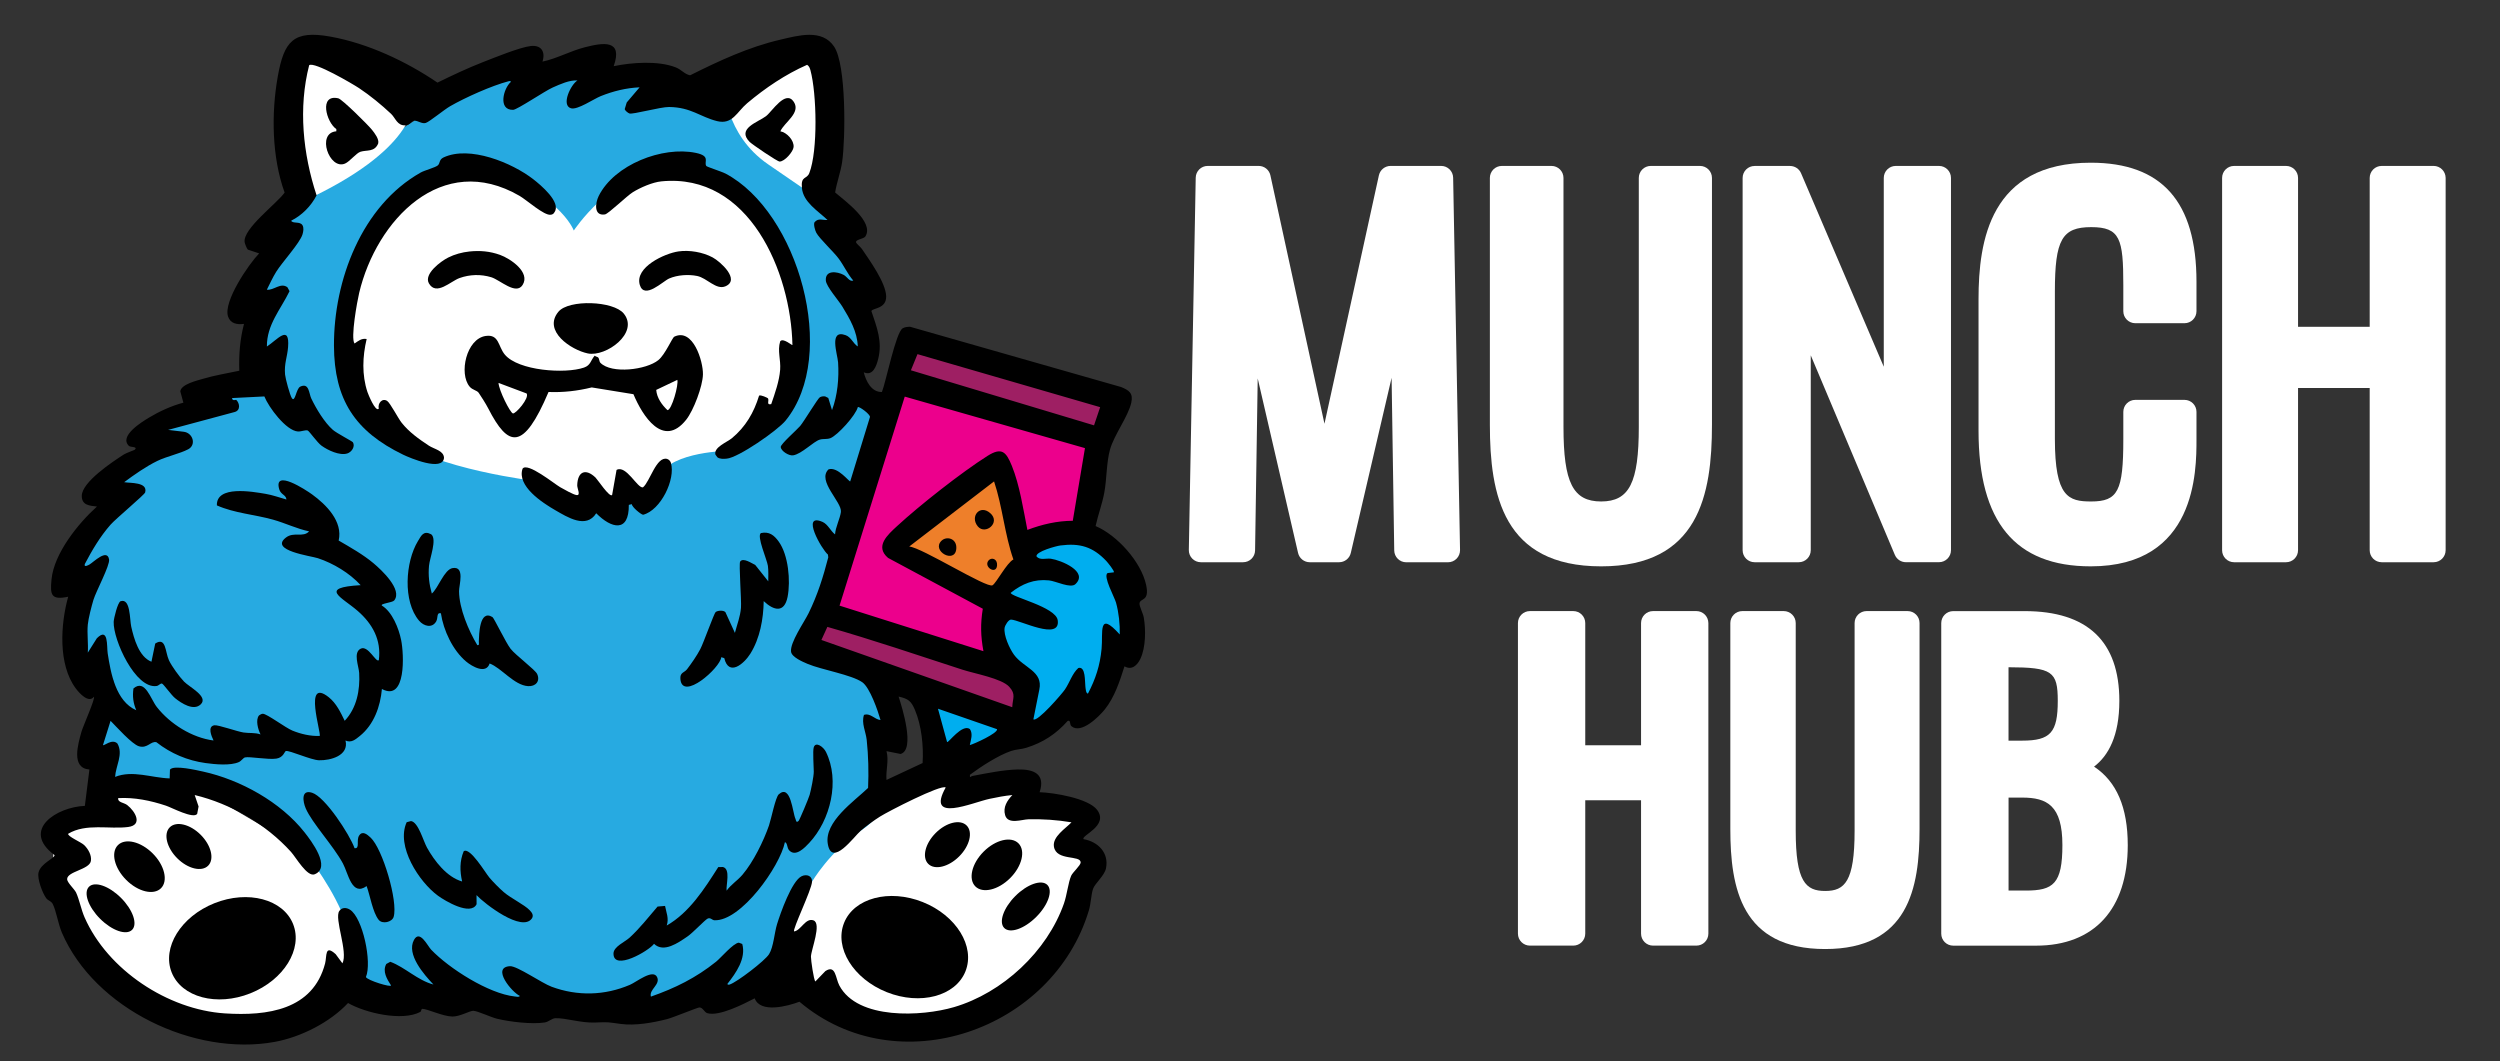 <?xml version="1.0" encoding="utf-8"?>
<!-- Generator: Adobe Illustrator 26.1.0, SVG Export Plug-In . SVG Version: 6.00 Build 0)  -->
<svg version="1.1" id="Layer_1" xmlns="http://www.w3.org/2000/svg" xmlns:xlink="http://www.w3.org/1999/xlink" x="0px" y="0px"
	 viewBox="0 0 675.16 286.62" style="enable-background:new 0 0 675.16 286.62;" xml:space="preserve">
<rect x="0" y="0" width="675.16" height="286.62" fill="#333333" stroke="none"/>
<style type="text/css">
	.st0{fill:#FFFFFF;}
	.st1{fill:#9E1F63;}
	.st2{fill:#EC008C;}
	.st3{fill:#00AEEF;}
	.st4{fill:#EE7F2A;}
	.st5{fill:#27AAE1;}
</style>
<g>
	<path class="st0" d="M389.21,44.81h-13.66c-1.52,0-2.83,1.06-3.16,2.54l-14.7,67.09l-14.6-67.08c-0.32-1.49-1.64-2.55-3.16-2.55
		h-13.78c-1.76,0-3.2,1.41-3.23,3.18l-1.86,100.55c-0.02,0.87,0.32,1.71,0.93,2.33c0.61,0.62,1.44,0.97,2.31,0.97h11.42
		c1.77,0,3.21-1.42,3.23-3.19l0.71-46.45l10.9,47.13c0.34,1.47,1.65,2.51,3.15,2.51h7.94c1.5,0,2.81-1.04,3.15-2.5l11.02-47.31
		l0.71,46.63c0.03,1.77,1.47,3.19,3.23,3.19h11.3c0.87,0,1.7-0.35,2.31-0.97c0.61-0.62,0.94-1.46,0.93-2.33l-1.86-100.55
		C392.41,46.22,390.97,44.81,389.21,44.81z"/>
	<path class="st0" d="M459.1,44.81h-13.28c-1.79,0-3.24,1.45-3.24,3.24v67.28c0,15.03-2.57,20.1-10.17,20.1s-10.17-5.07-10.17-20.1
		V48.05c0-1.79-1.45-3.24-3.24-3.24H405.6c-1.79,0-3.24,1.45-3.24,3.24v66.66c0,18.91,3.57,38.24,30.05,38.24
		c26.37,0,29.93-19.33,29.93-38.24V48.05C462.34,46.26,460.89,44.81,459.1,44.81z"/>
	<path class="st0" d="M526.89,148.6V48.05c0-1.79-1.45-3.24-3.24-3.24h-11.67c-1.79,0-3.24,1.45-3.24,3.24v50.99l-22.34-52.26
		c-0.51-1.19-1.68-1.96-2.98-1.96h-9.56c-1.79,0-3.24,1.45-3.24,3.24V148.6c0,1.79,1.45,3.24,3.24,3.24h11.92
		c1.79,0,3.24-1.45,3.24-3.24V95.96l22.71,53.89c0.51,1.2,1.68,1.98,2.98,1.98h8.94C525.44,151.83,526.89,150.38,526.89,148.6z"/>
	<path class="st0" d="M564.63,43.94c-27.16,0-30.3,21.05-30.3,36.88v35.5c0,24.65,9.91,36.63,30.3,36.63
		c28.56,0,28.56-25.79,28.56-34.27v-7.45c0-1.79-1.45-3.24-3.24-3.24h-13.28c-1.79,0-3.24,1.45-3.24,3.24v7.45
		c0,13.93-1.46,16.75-8.68,16.75c-6.1,0-9.8-1.14-9.8-16.87V78.71c0-13.96,1.92-17.37,9.8-17.37c7.83,0,8.68,3.16,8.68,15.63v7.08
		c0,1.79,1.45,3.24,3.24,3.24h13.28c1.79,0,3.24-1.45,3.24-3.24V76.1C593.19,54.46,583.84,43.94,564.63,43.94z"/>
	<path class="st0" d="M657.24,44.81h-14.03c-1.79,0-3.24,1.45-3.24,3.24v40.21h-19.35V48.05c0-1.79-1.45-3.24-3.24-3.24h-14.03
		c-1.79,0-3.24,1.45-3.24,3.24V148.6c0,1.79,1.45,3.24,3.24,3.24h14.03c1.79,0,3.24-1.45,3.24-3.24v-43.81h19.35v43.81
		c0,1.79,1.45,3.24,3.24,3.24h14.03c1.79,0,3.24-1.45,3.24-3.24V48.05C660.47,46.26,659.02,44.81,657.24,44.81z"/>
	<path class="st0" d="M458.13,165.03h-11.7c-1.79,0-3.24,1.45-3.24,3.24v33h-15.07v-33c0-1.79-1.45-3.24-3.24-3.24h-11.7
		c-1.79,0-3.24,1.45-3.24,3.24v83.87c0,1.79,1.45,3.24,3.24,3.24h11.7c1.79,0,3.24-1.45,3.24-3.24v-36.01h15.07v36.01
		c0,1.79,1.45,3.24,3.24,3.24h11.7c1.79,0,3.24-1.45,3.24-3.24v-83.87C461.36,166.48,459.92,165.03,458.13,165.03z"/>
	<path class="st0" d="M515.18,165.03H504.1c-1.79,0-3.24,1.45-3.24,3.24v56.12c0,13.72-2.68,16.23-7.95,16.23s-7.95-2.51-7.95-16.23
		v-56.12c0-1.79-1.45-3.24-3.24-3.24h-11.18c-1.79,0-3.24,1.45-3.24,3.24v55.6c0,16.04,3.04,32.43,25.6,32.43
		c22.47,0,25.5-16.4,25.5-32.43v-55.6C518.41,166.48,516.96,165.03,515.18,165.03z"/>
	<path class="st0" d="M565.53,207.04c3.85-2.94,6.83-8.28,6.83-17.75c0-16.09-8.61-24.25-25.6-24.25H527.5
		c-1.79,0-3.24,1.45-3.24,3.24v83.87c0,1.79,1.45,3.24,3.24,3.24h22.36c15.74,0,24.77-9.9,24.77-27.15
		C574.63,218.08,571.64,211.08,565.53,207.04z M542.43,215.4h3.7c6.7,0,10.85,2.14,10.85,12.81c0,10.52-2.48,12.3-9.91,12.3h-4.63
		V215.4z M542.43,200.03V180.2c11.8,0.03,13.3,1.12,13.3,9.08c0,8.53-1.97,10.74-9.6,10.74H542.43z"/>
</g>
<g>
	<polygon class="st0" points="253.32,208.76 214.87,235.42 213.04,256.16 216.42,262.53 223.45,271.42 242.38,278.4 267.95,271.42 
		286.21,253.87 293.01,237.63 295.44,231.49 291.81,228.12 286.86,225.72 291.81,221.75 279.21,217.06 275.6,210.64 263.28,211.92 
		255.92,206.96 	"/>
	<path class="st0" d="M14.71,224.28l12.99-4.69l-1.44-7.67h11.43l10.69,4.42l1.33-5.7l32.25,18.99l8.23,8l3.21,11.46l1.72,12.36
		l-4.92,9.98l-27.51,6.98c0,0-39.81-9.78-46.52-35.72l-1.95-8.6L14.71,224.28z"/>
	<polygon class="st1" points="223.45,165.61 219.1,175.85 273.71,194.33 275.6,185.45 268.42,180.15 	"/>
	<polygon class="st1" points="244.3,90.52 242.38,99.43 297.11,118.11 300.13,110.77 293.01,105.25 	"/>
	<polygon class="st2" points="242.38,105.25 223.45,162.28 229.05,166.9 268.42,180.15 268.42,166.83 272.71,156.44 277.09,150.89 
		277.09,145.72 289.58,145.38 293.01,141.48 295.44,120 	"/>
	<polygon class="st3" points="249.23,185.3 253.32,203.71 259.87,201.22 261.31,203.71 271.56,199.39 268.42,191.41 	"/>
	<path class="st4" d="M268.42,125.31c-0.76,0.82-24.12,20.41-24.12,20.41l1.24,1.89l23.74,14.67l7.81-11.39L268.42,125.31z"/>
	<polygon class="st3" points="280.65,147.75 293.01,144.46 302.44,153.91 304.46,166.18 299.41,180.15 293.01,191.41 282.81,196.32 
		275.6,196.32 275.6,182.06 267.95,169.3 269.28,162.28 273.68,153.91 	"/>
	<path class="st5" d="M77.5,224.28c0,0,20.08,21.65,17.62,37.17c-2.46,15.52,9.04,8.3,9.04,8.3l22.31-0.36l34.54,2.04h23.99
		l6.43-6.73l9.2,3.25l7.46-3.25l6.77-22.37l4.41-4.17c0,0,4.83-8.27,13.17-13.8s5.27-10.44,5.27-10.44l-1.08-12.81l5.76-4.78
		l-4.67-8.18l-6.86-7.98l-11.75-4.3l5.77-13.57l17.51-50.62l-9-4.13l-5.41-11.98l5.77,0.08l-3.97-13.77l3.97-3.94l-7.01-12.42v-6.5
		l-3.28-5.41l-4.35-3.25c0,0-8.64-19.92-29.26-21.29l-13.97-2.58l-3.25-5.36l-18.98-3.62l-38.07,8.91l-5.49,5.17l1.8,1.04
		c0,0-20.15,12.08-33.32,26.99s-7.2,16.71-7.2,16.71l-3.61,16.24v10.84c0,0-9.74,0.37-10.83,0.9s-5.05,6.46-5.05,6.46l-12.27,7.34
		l-2.17,7.2l-10.46,7.57l3.71,3.35l-12.57,23.09l3.81,5.33l1.08,17.76l7.68,1.45l-3.71,7.53l-1.8,11.58l3.25,7.65l7.22,1.28
		l12.75,1.99l8.18-3.27L77.5,224.28z"/>
	<path class="st0" d="M88.05,12.47l23.37,15.62c0,0,1,12.21-29.45,26.24l-4.83-14.5l4.83-24.93L88.05,12.47z"/>
	<path class="st0" d="M195.61,23.29c0,0,0.01,12.97,11.85,21.1c11.84,8.13,11.84,8.13,11.84,8.13l4.15-14.61l-1.61-22.91
		l-18.05,2.52L195.61,23.29z"/>
	<path class="st0" d="M127.71,44.39c23.39,7.05,27.25,17.87,27.25,17.87s9.74-14.82,25.13-17.87s7.17,2.36,7.17,2.36l15.81,9.02
		l9.97,22.16l3.38,8.51l-1.55,16.97l-13.54,16.23l-5.72,2.17c0,0-16.61,0.4-18.09,8.21s-1.65,4.42-1.65,4.42l-7.8-4.42l-2.38,5.15
		l-4.68-2.28l-3.36,2.28l-12.3-5.15c0,0-28.56-3.33-38.82-11.91s-14.24-28.8-14.24-28.8l5.41-21.51l11.37-14.92L127.71,44.39z"/>
	<g>
		<path d="M146.5,16.64c3.89-0.82,7.54-2.88,11.46-3.88c5.06-1.29,10.31-2.1,7.78,5.11c4.92-1.01,11.92-1.53,16.69,0.3
			c1.62,0.62,2.41,1.86,3.94,2.17c7.82-3.91,15.81-7.64,24.39-9.63c4.83-1.12,11.23-2.99,14.5,1.87c3.33,4.96,3.08,24.98,2.17,31.17
			c-0.41,2.8-1.45,5.44-1.89,8.23c2.51,2.17,10.65,7.99,8.17,11.87c-0.48,0.75-2.87,0.79-2.48,1.7c0.14,0.33,1.17,1.13,1.56,1.71
			c2.11,3.12,6.42,9.08,6.53,12.74c0.1,3.49-3.75,3.16-3.99,4.01c1.47,4.36,3.01,8.22,1.85,12.88c-0.49,1.98-1.45,4.76-3.91,3.66
			c0.59,2.34,2.04,5.39,4.9,5.32c1.09-2.73,3.75-16.11,5.61-17.21c0.57-0.34,1.31-0.39,1.97-0.42l57.01,16.28
			c2.16,0.88,3.32,1.67,2.76,4.22c-0.82,3.72-4.66,8.73-5.75,12.68c-0.98,3.56-0.86,7.9-1.53,11.57c-0.56,3.07-1.69,6.03-2.36,9.08
			c5.83,2.48,12.27,9.63,13.64,15.87c1.02,4.66-1.64,3.47-1.78,5.04c-0.07,0.74,0.95,2.66,1.15,3.78c0.57,3.29,0.55,8.07-0.91,11.15
			c-0.83,1.76-2.34,3.2-4.3,2.04c-1.27,4.02-2.67,8.34-5.33,11.66c-1.56,1.94-6.4,6.74-9,4.51c-0.56-0.48-0.11-1.76-1.01-1.42
			c-3.16,3.55-6.64,5.83-11.17,7.25c-1.37,0.43-2.76,0.41-4.07,0.85c-3.48,1.17-8.19,4.23-11.16,6.44
			c-0.09,1.08,0.18,0.41,0.71,0.31c3.91-0.73,8.2-1.64,12.18-1.74c4.35-0.11,7.57,1.19,5.93,6.14c3.83,0.11,13.24,1.65,15.56,4.81
			c3.16,4.3-4.46,6.87-3.69,7.87c3.93,0.68,6.92,3.72,6.05,7.9c-0.42,1.98-2.97,4.03-3.49,5.51c-0.52,1.51-0.57,4-1.13,5.83
			c-9.7,32.32-51.63,47.14-78.16,24.66c-3.16,1.2-10.58,3.2-12.09-0.92c-2.91,1.5-9.62,4.97-12.8,4.01
			c-0.82-0.25-1.18-1.53-2.12-1.55c-0.46-0.01-7.13,2.74-8.72,3.15c-3.82,0.98-8.62,1.84-12.54,1.31c-3.66-0.49-3.04-0.54-7-0.38
			c-3.72,0.15-7.87-1.26-10.65-1.17c-0.94,0.03-1.79,0.98-2.87,1.15c-3.42,0.55-9.44-0.17-12.87-1c-1.66-0.4-5.26-2.11-6.41-2.15
			c-0.96-0.03-3.57,1.56-5.64,1.55c-2.59-0.02-6.84-2.11-8.17-2.08c-0.27,0.01-0.24,0.69-0.52,0.84
			c-4.91,2.59-14.83,0.28-19.51-2.41c-4.9,5.24-12.74,9.2-19.81,10.5c-21.71,3.97-48.63-8.95-57.47-29.5
			c-1-2.33-1.54-5.92-2.48-7.76c-0.39-0.77-1.24-0.87-1.74-1.53c-1.04-1.4-2.49-5.29-2.09-6.95c0.6-2.51,4.34-3.8,4.33-4.7
			c-9.2-6.83,0.66-13.03,8.18-13.3l1.23-9.82c-5.02-0.38-3.07-6.86-2.16-10.15c0.41-1.47,3.77-8.98,3.39-9.5
			c-1.42,1.83-3.91-0.91-4.91-2.25c-4.83-6.49-4.11-17.38-2.05-24.76c-4.6,0.94-4.92-0.43-4.5-4.71c0.68-7,7.21-15.11,12.27-19.65
			c-1.97-0.23-4.09-0.31-4.1-2.86c-0.02-3.74,8.32-9.24,11.34-11.19c0.66-0.43,2.88-1.19,3-1.31c0.86-0.89-1.18-0.6-1.61-1.02
			c-2.74-2.64,3.41-6.42,5.43-7.64c2.76-1.67,6.16-3.22,9.28-4.03l-0.83-3.05c0.19-1.92,4.49-2.91,6.06-3.38
			c3.22-0.97,6.59-1.49,9.87-2.2c-0.14-4.33,0.18-8.46,1.27-12.65c-1.84,0.25-3.69-0.06-4.32-2.03c-1.28-4.01,5.51-14,8.41-17.01
			l-3.06-1.02c-0.29-0.3-0.8-1.6-0.86-2.03c-0.5-3.63,8.7-10.39,10.8-13.37c-3.45-9.57-3.63-21.36-1.85-31.35
			c1.7-9.55,4.21-12.58,14.23-10.77c10.12,1.83,20.46,6.68,28.9,12.42c4.04-1.98,8.12-3.91,12.32-5.55
			c3.01-1.17,9.99-4.02,12.86-4.33C146.2,12.1,147.36,14.01,146.5,16.64z M23.71,168.69c-0.23,2.41,0.17,5.12,0,7.57l2.45-3.89
			c3.19-3.17,2.64,2.22,2.92,4.04c0.83,5.41,2.19,12.97,7.72,15.4c-0.82-1.96-1.06-3.72-0.76-5.88c3.15-2.7,4.62,2.86,6.32,5.02
			c3.57,4.56,9.51,8.29,15.31,9.03c-0.56-1.16-1.7-3.8,0.22-4.11c1.01-0.16,6.1,1.68,7.88,1.95c1.54,0.24,3.07-0.02,4.59,0.52
			c-0.67-1.32-1.41-3.93-0.41-5.13c0.3-0.19,0.66-0.45,1.03-0.45c1.13,0.01,6.12,3.79,7.99,4.55c2.29,0.93,4.89,1.54,7.36,1.44
			c0.54-0.53-4.52-16.02,2.47-10.44c2.03,1.62,3.18,4.07,4.29,6.35c3.26-3.45,4.17-8.29,3.91-12.91c-0.1-1.84-1.69-5.5,0.4-6.56
			c2.04-1.03,4.15,3.9,4.91,3.09c0.7-5.44-1.69-9.8-5.72-13.3c-4.26-3.71-10.71-6.28,0.81-6.95c-2.98-3.26-7.37-5.9-11.55-7.28
			c-1.86-0.62-13.16-2.05-8.65-5.56c2.17-1.69,4.65,0.08,6.28-1.69c-3.31-0.69-6.44-2.24-9.73-3.16
			c-5.04-1.41-10.37-1.73-15.18-3.85c-0.18-5.48,9.6-3.72,13.15-3.12c1.81,0.3,3.84,1.02,5.63,1.53c-0.08-1.27-1.51-1.3-1.94-2.76
			c-1.63-5.63,7.22,0.18,8.86,1.37c3.83,2.77,8.38,7.33,7.19,12.47c3.15,1.83,6.63,3.79,9.41,6.13c2.07,1.74,7.95,7.15,5.58,10.06
			c-0.48,0.58-3.87,0.84-3.31,1.38c2.78,1.68,4.56,6.14,5.2,9.33c0.77,3.78,1.38,16.73-5.2,13.19c-0.42,4.73-2.16,9.62-5.95,12.68
			c-1.19,0.96-2.33,1.95-3.88,1.24c0.98,4.07-4.05,5.41-7.15,5.33c-2.14-0.05-7.97-2.71-8.95-2.5c-0.35,0.07-0.64,1.75-2.55,2.05
			c-2.25,0.35-7.26-0.61-8.49-0.32c-0.48,0.11-1,0.96-1.64,1.25c-2.28,1.04-6.48,0.62-9.04,0.27c-4.86-0.67-9.37-2.58-13.24-5.62
			c-1.49-0.41-2.43,1.78-4.73,1.09c-1.9-0.57-6.12-5.32-7.66-6.87l-2.05,6.55c0.27,0.31,2.45-1.83,3.9-0.42
			c1.66,2.88-0.47,6.03-0.62,9.01c4.72-1.89,9.85,0.26,14.73,0.41l0.08-2.37c0.94-1.34,7.32,0.17,8.93,0.52
			c10.09,2.21,20.98,8.24,27.4,16.39c1.8,2.28,7.32,9.5,2.76,11.35c-2.03,0.82-5-4.49-6.41-6.06c-6.75-7.45-16.24-12.99-26-15.34
			l1.05,3.09l-0.38,2c-1.01,1.44-6.89-1.71-8.43-2.22c-4.16-1.38-8.49-2.28-12.9-2.04c-0.2,1.18,1.55,1.19,2.43,1.87
			c2.23,1.73,4.28,5.41,0.25,5.93c-5.05,0.66-11.39-1.07-16.19,1.83c-0.18,0.72,3.47,2.24,4.31,3.04c1.09,1.05,2.08,2.76,1.83,4.3
			c-0.39,2.36-6.44,2.81-6.42,4.93c0.01,0.9,1.96,2.66,2.41,3.59c0.86,1.82,1.37,4.59,2.3,6.71c6.23,14.21,22.52,24.95,37.91,25.94
			c11.44,0.73,23.77-0.9,27.05-13.5c0.51-1.96-0.15-5.22,2.86-2.49l1.82,2.47c1.59-3.09-2.28-12.12-0.84-14.15
			c0.71-1.01,1.9-0.95,2.86-0.35c3.48,2.18,6.01,14.29,4.32,18.2c0.37,0.9,6.98,2.92,6.77,2.24c-1.07-1.67-2.38-3.78-1.26-5.77
			l1.08-0.59c4.03,1.51,7.35,5.01,11.65,6.14c-2.52-2.66-7.36-8.12-5.27-12.02c1.57-2.93,3.69,1.61,4.65,2.61
			c4.87,5.09,15.51,11.87,22.56,12.64c0.39,0.04,1.25,0.27,1.38-0.16c-2.12-0.97-7.76-7.72-2.66-8.02
			c1.93-0.11,8.58,4.57,11.27,5.56c6.98,2.57,14.31,2.39,21.14-0.53c1.72-0.73,6.18-4.35,7.31-2.12c1.03,2.05-2.23,3.38-1.65,5.31
			c6.56-2.3,12.15-5.06,17.59-9.42c1.33-1.07,4.65-5.03,6.15-5.15l0.93,0.35c1.08,3.91-1.69,7.83-3.99,10.75
			c-0.09,0.28,0.34,0.28,0.6,0.2c1.95-0.63,9.51-6.4,10.63-8.2c1.21-1.94,1.44-5.79,2.15-8.08c0.9-2.92,3.97-11.72,6.67-12.98
			c1.33-0.62,2.87-0.1,2.78,1.52c-0.11,2.19-5.34,12.9-4.84,13.41c1.88-0.28,3.08-3.75,5.22-3c2.3,0.81-0.62,7.89-0.67,9.8
			c-0.02,0.91,0.75,6.3,1.19,6.71l2.71-2.81c2.82-1.84,2.72,1.94,3.77,3.9c4.95,9.33,22.28,8.38,30.95,5.84
			c13.14-3.85,25.17-15.04,29.71-28c0.81-2.32,1.15-5.63,1.94-7.47c0.41-0.94,2.56-2.81,2.57-3.59c0.03-2.1-6.58-0.33-7.22-4.28
			c-0.44-2.7,3.17-4.92,4.74-6.57c-3.91-0.66-7.69-0.91-11.66-0.82c-1.74,0.04-5.5,1.51-6.26-1.12c-0.63-2.16,0.57-3.96,1.96-5.43
			c-2.06,0.19-4.12,0.59-6.14,1.02c-4.58,0.96-17.33,6.7-11.87-3.06c-1.23-0.9-15.61,6.5-17.73,7.85c-1.58,1-3.8,2.59-5.2,3.81
			c-1.81,1.57-7.82,9.99-8.91,3.59c-1.02-5.98,7.15-11.54,10.88-15.13c0.19-4.3,0.08-8.69-0.37-12.96c-0.24-2.25-1.49-4.5-0.74-6.77
			c1.79-0.57,2.83,1.24,4.47,1.39c-0.71-2.51-2.88-8.79-4.93-10.21c-2.93-2.03-10.92-3.35-14.71-4.93
			c-1.27-0.53-4.32-1.82-4.52-3.29c-0.34-2.48,3.55-8,4.73-10.41c2.43-4.96,3.94-9.77,5.32-15.11l-0.1-0.74
			c-1.67-1.38-7.42-11.41-1.44-8.81c1.43,0.62,2.18,2.48,3.37,3.37c0.1-1.9,1.35-4.29,1.58-6.05c0.34-2.69-6.54-8.41-3.35-11.51
			c2.48-0.86,5.63,3.48,5.87,3.23l5.33-17.38c0.06-0.77-2.94-2.93-3.28-2.67c-0.57,2.25-5.48,7.62-7.39,8.38
			c-0.94,0.37-1.92,0.12-2.87,0.4c-1.76,0.52-4.9,3.9-7.24,4.25c-1.09,0.16-3.23-1.12-3.32-2.26c-0.06-0.76,4.42-4.68,5.25-5.67
			c1.07-1.28,4.78-7.49,5.33-7.77c0.46-0.23,0.92-0.29,1.42-0.22l0.84,0.42l1.01,3.28c1.49-3.97,1.92-8.62,1.64-12.88
			c-0.15-2.23-2.58-9.02,2.03-7.36c1.53,0.55,2.03,2.28,3.29,3.05c-0.13-3.98-2.16-7.48-4.17-10.77c-0.99-1.63-4.36-5.44-4.46-7.04
			c-0.19-2.89,3.02-2.46,4.83-1.51c0.92,0.48,1.56,1.91,2.58,1.52c-1.55-1.8-2.51-4-3.92-5.9c-1.39-1.89-5.21-5.41-6.07-7.02
			c-0.31-0.57-0.81-2.27-0.47-2.83c1.07-1.24,2.21-0.5,3.5-0.61c-2.55-2.45-6.56-4.79-6.91-8.65c-0.31-3.37,1.31-2.22,2.01-4.04
			c2.33-6.02,2-21.42,0.3-27.73c-0.16-0.58-0.37-1.16-0.91-1.48c-5.88,2.6-11.27,6.24-16.18,10.37c-2.77,2.33-3.96,5.86-8.11,4.84
			c-4.61-1.14-6.99-3.74-12.98-3.82c-2.32-0.03-9.84,2.07-10.71,1.75c-0.41-0.15-1.18-0.76-1.27-1.18l0.54-1.79l3.48-4.09
			c-3.63,0.16-7.16,1.03-10.51,2.38c-1.91,0.77-6.28,3.79-8.02,3.28c-2.76-0.8-0.03-6.47,1.75-7.51c-2.16-0.16-4.65,1-6.69,1.9
			c-2.14,0.94-9.59,6-10.69,6.03c-4.13,0.11-2.66-5.73-0.63-7.53c0.06-0.31-0.38-0.25-0.6-0.19c-4.49,1.16-11.71,4.4-15.78,6.74
			c-1.63,0.94-5.53,4.16-6.56,4.51c-1.02,0.35-2.16-0.64-3.08-0.59c-0.85,0.05-1.1,1.17-2.42,1.25c-2.24,0.13-2.69-1.98-3.89-3.11
			c-2.57-2.42-5.69-4.98-8.63-6.93c-1.77-1.17-12.11-7.24-13.49-6.21c-2.96,11.51-1.69,23.96,2,35.15c-1.44,2.84-4,5.46-6.88,6.85
			c0.47,0.87,2.41,0.11,3.07,1.22c0.42,0.71,0.24,1.72,0.01,2.48c-0.71,2.33-5.53,7.55-7.1,10.09c-0.97,1.56-1.7,3.2-2.53,4.84
			c1.87,0.26,3.72-2.04,5.56-0.65l0.57,1.05c-2.42,4.98-6.16,9.03-6.12,14.95c2.75-1.77,6.22-6.2,5.72,0.2
			c-0.2,2.59-1.08,4.43-0.81,7.37c0.1,1.1,1.3,5.56,1.83,6.36c0.89,1.34,1.14-2.54,2.26-3.09c2.42-1.17,2.35,1.84,2.98,3.17
			c1.31,2.74,3.56,6.5,5.83,8.49c1.04,0.91,5.27,3.09,5.43,3.37c0.66,1.13-0.34,2.64-1.53,3.01c-2.07,0.65-5.27-0.88-6.95-2.1
			c-1.16-0.84-3.26-3.86-3.71-4.09c-0.5-0.26-1.79,0.31-2.65,0.26c-3.22-0.21-7.91-6.53-9.08-9.47l-8.73,0.44
			c0.07,0.92,1.05,0.4,1.15,0.51c0.93,0.9,1.2,2.82-0.45,3.26L45.4,116.1l4.2,0.5c2.51,0.29,3.48,3.54,1.23,4.73
			c-2.24,1.18-5.78,1.91-8.32,3.14c-3.06,1.49-6.24,3.72-8.98,5.75c1.59,0.29,6.46-0.09,5.67,2.77c-0.17,0.61-7.97,7.14-9.34,8.7
			c-2.81,3.19-4.99,6.89-6.96,10.64c-0.29,1.05,1.1,0.22,1.32,0.09c1.01-0.59,4.76-4.38,5.24-1.32c0.25,1.6-3.52,8.57-4.23,10.92
			C24.72,163.73,23.87,167,23.71,168.69z M297.11,109.96l-49.33-14.32L246,100l49.46,14.87L297.11,109.96z M293.01,121.02
			l-48.67-13.91l-17.61,56.45l38.86,12.3c-0.75-4.05-0.83-7.39-0.17-11.46l-25.59-13.73c-3.66-3.12-0.1-6.24,2.43-8.58
			c6.06-5.6,17.49-14.58,24.42-18.96c3.88-2.45,5.04-1.11,6.59,2.69c2.1,5.17,3.1,11.81,4.19,17.29c3.96-1.5,7.99-2.44,12.26-2.47
			L293.01,121.02z M268.46,130.01l-22.92,17.59c3.3,0.19,21.03,11.4,22.51,10.46c1.06-0.67,3.82-6.03,5.63-6.97
			C271.31,144.34,270.76,136.87,268.46,130.01z M300.79,154.57c0.33-0.28-1.72-2.75-2.03-3.08c-3.64-3.83-7.11-4.86-12.39-4.18
			c-1.05,0.13-6.73,1.64-6.45,2.96c0.94,1.13,2.6,0.44,3.88,0.62c2.71,0.39,10.21,3.44,6.65,6.85c-1.31,1.26-5.24-0.8-7.17-1
			c-3.98-0.42-7.25,0.92-10.32,3.36c-0.03,1.08,12.16,3.79,12.69,7.39c0.84,5.71-10.26-0.07-12.59-0.16
			c-0.71-0.03-1.64,1.55-1.75,2.21c-0.31,2.02,1.33,5.62,2.52,7.26c2.6,3.58,7.94,4.46,6.85,9.45l-1.6,8.01
			c1.06,0.85,7.73-6.89,8.52-8.05c1.28-1.89,1.97-4.32,3.62-5.81c2.02-0.55,1.73,3.72,1.9,4.95c0.06,0.45,0.12,1.99,0.7,1.96
			c2.07-3.97,3.25-7.57,3.68-12.08c0.43-4.38-1.07-10.5,4.91-3.88c0.07-2.77-0.27-5.92-1.01-8.6c-0.42-1.51-3.58-7.15-2.28-7.99
			L300.79,154.57z M273.37,190.99c0.11-2.48,1.07-3.45-0.82-5.52c-2.07-2.26-9.29-3.53-12.59-4.6
			c-12.13-3.94-24.28-8.08-36.52-11.57l-1.61,3.53L273.37,190.99z M249.16,206.07c0.29-4.53-0.28-10.15-2.08-14.37
			c-1.02-2.39-1.77-2.99-4.4-3.58c0.9,2.79,4.58,14.37,0.53,15.5l-3.8-0.76c0.7,2.61-0.22,5.11,0,7.77L249.16,206.07z
			 M261.91,201.22c1.17-0.29,7.61-3.23,7.36-4.29l-15.96-5.53l2.46,9c0.37,0.28,4.07-5,6.16-3.51
			C262.82,198.2,262.19,199.83,261.91,201.22z"/>
		<path d="M95.75,92.77c1.04-0.71,1.89-1.46,3.27-1.22c-1.12,4.7-1.32,9.69,0.21,14.31c0.15,0.47,2.16,5.53,3.06,4.51
			c-0.35-1.46,0.95-2.97,2.27-2.09c0.84,0.57,2.91,4.61,3.89,5.86c2,2.54,4.69,4.45,7.38,6.22c1.45,0.95,4.01,1.33,4.08,3.29
			c-0.34,3.79-9.19,0.03-11.02-0.85c-13.01-6.29-18.65-14.88-18.7-29.47c-0.06-17.59,7.47-37.75,23.43-46.74
			c1.08-0.61,3.94-1.34,4.62-1.93c0.66-0.57,0.28-1.54,1.54-2.14c7.05-3.3,18.49,1.43,24.22,5.87c1.95,1.51,7.66,6.25,5.73,8.94
			c-0.22,0.43-0.54,0.6-1,0.67c-1.79,0.27-6.49-3.99-8.41-5.1c-21-12.2-38.67,6.59-43.32,26.19C96.47,81.32,94.64,91.36,95.75,92.77
			z"/>
		<path d="M161.55,96.55c0.33,0.36,0.26,1.09,0.6,1.43c3,3.07,12.42,1.91,15.65-0.73c1.88-1.54,3.73-6.05,4.31-6.33
			c5.03-2.42,7.8,6.59,7.73,10.19c-0.06,3.18-2.53,9.74-4.53,12.25c-6.2,7.79-11.79-1.03-14.24-6.9l-11.27-1.83
			c-3.82,0.95-7.73,1.39-11.66,1.23c-6.82,16.07-10.88,14.99-16.29,4.43c-0.62-1.22-2.01-3.39-2.57-4.2
			c-0.49-0.7-1.66-0.74-2.44-1.66c-2.97-3.52-0.9-12.95,4.34-13.7c3.65-0.52,3.31,2.83,5.15,5.03c3.64,4.38,16.32,5.27,21.39,3.51
			c1.83-0.63,1.76-1.93,2.89-3.22C160.85,96.32,161.35,96.34,161.55,96.55z M182.92,102.59l-5.7,2.71c0.18,2.16,1.52,4.03,3.04,5.47
			C181.4,110.77,183.32,103.91,182.92,102.59z M134.63,103.41c0.13,2.11,3.13,8.01,3.88,8.24c0.7,0.22,4.54-4.14,3.71-5.39
			L134.63,103.41z"/>
		<path d="M190.75,44.83c0.15,0.23,4.22,1.54,5.14,2.02c19.64,10.33,30.72,49.02,16.26,66.75c-2.15,2.64-12.79,10.04-15.93,10.27
			c-0.82,0.06-1.79,0.14-2.49-0.38l-0.53-0.73c-0.48-1.98,3.13-3.32,4.45-4.41c3.73-3.1,5.94-6.91,7.35-11.5
			c0.42-0.31,2.33,0.61,2.4,0.72c0.39,0.6-0.54,1.9,0.88,1.57c0.99-2.87,2.18-6.21,2.41-9.26c0.21-2.79-0.78-5.11,0.01-7.69
			c0.76-1.07,3.19,1.16,3.31,0.99c-0.41-19.7-11.7-46.55-35.4-44.2c-2.41,0.24-5.65,1.66-7.71,2.93c-1.61,0.99-6.59,5.85-7.53,6
			c-3.04,0.48-2.63-3.06-1.68-4.98c4.21-8.46,17.21-13.52,26.23-11.64C192.05,42.15,190.01,43.72,190.75,44.83z"/>
		<path d="M219.76,201.84c0.52-1.72,2.65-0.1,3.29,1.21c3.84,7.74,1.25,18.44-4.51,24.59c-1.21,1.29-3.61,3.83-5.36,2.06
			c-0.74-0.75-0.42-1.97-1.2-2.27c-1.37,6.6-11.87,21.41-19.05,21.1c-0.62-0.03-1.05-0.82-1.82-0.45c-0.76,0.37-3.94,3.79-5.44,4.82
			c-2.5,1.71-6.44,4.52-9.04,1.99c-1.38,1.91-10.97,7.47-10.95,2.63c0.01-1.86,3.07-3.12,4.35-4.29c2.77-2.54,5.12-5.56,7.56-8.4
			l2.02-0.17c0.35,1.9,1.09,3.34,0.45,5.29c6.13-3.5,10.19-9.92,13.92-15.78l1.25-0.02c2.15,0.52,0.8,4.85,1,6.39
			c1.2-1.68,2.96-2.74,4.29-4.31c2.92-3.44,5.68-9.04,7.16-13.31c0.59-1.72,1.75-7.63,2.64-8.41c3.26-2.86,3.72,4.94,4.5,6.62
			c0.17,0.36,0.15,1.24,0.85,0.57c0.28-0.26,2.77-6.23,2.99-7.05c0.39-1.43,1.11-4.93,1.11-6.25
			C219.76,206.95,219.46,202.81,219.76,201.84z"/>
		<path d="M116.62,160.3c1.72-1.42,3.34-6.5,5.61-6.88c3.42-0.58,1.72,4.63,1.74,6.25c0.05,4.69,2.54,10.56,4.93,14.55
			c0.67,0.11,0.38-0.55,0.41-1.01c0.08-1.7,0.12-8.76,3.69-6.56c0.42,0.26,3.69,7.07,4.91,8.59c1.4,1.75,6.64,5.65,7.15,6.77
			c0.9,1.96-0.39,3.42-2.45,3.29c-3.76-0.23-7.19-4.92-10.38-6.12c-0.96,2.99-4.72,0.83-6.34-0.52c-3.6-3-6.15-8.45-6.82-13.04
			c-1.25-0.27-0.71,1.22-1.27,2.2c-1.1,1.92-3.34,1.31-4.62-0.19c-4.44-5.21-3.72-15.91-0.3-21.52c0.9-1.48,1.5-2.91,3.58-1.81
			c1.63,1.32-0.43,6.46-0.6,8.48C115.62,155.41,115.9,157.78,116.62,160.3z"/>
		<path d="M206.25,162.34c-0.08,4.82-1.01,10.05-3.61,14.2c-1.74,2.78-5.83,6.23-7.04,1.2l-0.81-0.26
			c-0.26,2.89-10.54,11.99-11.04,5.9c-0.15-1.83,1.07-1.69,1.8-2.65c1.26-1.66,2.61-3.6,3.58-5.44c0.84-1.59,3.71-9.64,4.13-9.99
			c0.54-0.44,2.09-0.56,2.64,0.01l2.57,5.61c0.59-2.26,1.44-4.38,1.64-6.76c0.17-2.02-0.62-11.91-0.22-12.5
			c0.8-1.17,3.15,0.5,4.06,0.9l3.53,4.44c-0.01-1.4,0.09-2.79-0.1-4.19c-0.24-1.71-3.1-8.07-1.88-8.85
			c2.24-0.48,3.55,0.58,4.78,2.27c2.65,3.64,3.26,10.66,2.42,14.96C211.82,165.64,208.95,164.9,206.25,162.34z"/>
		<path d="M170.63,136.15l-0.81,0.2c0.08,7.59-4.72,6.4-8.8,2.26c-2.7,4.3-7.77,1.07-11.05-0.82c-3.54-2.03-10.44-6.55-8.84-11.22
			c1.31-1.84,8.55,4.09,10.15,5c0.95,0.54,3.51,2,4.42,2.13c1.23,0.18,0.17-1.76,0.19-2.64c0.1-3.7,2.23-4.68,4.94-2.09
			c0.55,0.53,3.78,5.45,4.48,4.72l1.2-6.78c2.58-1.46,5.68,5.08,7.14,4.7c1.85-1.48,3.61-8.48,6.51-7.67
			c0.46,0.13,0.89,0.59,1.03,1.05c1.31,4.45-2.74,12.8-7.5,14.03C173.15,138.99,170.64,136.94,170.63,136.15z"/>
		<path d="M124.8,238.06c-0.62-2.81-0.69-5.48,0.43-8.17c1.71-1.22,5.88,5.89,6.95,7.13c1.03,1.21,2.67,2.88,3.87,3.91
			c1.95,1.68,5.58,3.4,6.99,4.88c0.6,0.63,1.14,1.34,0.63,2.19c-2.66,3.92-12.82-3.94-14.98-6.26l0.02,2.45
			c-1.59,3.24-8.48-0.87-10.42-2.28c-5.12-3.73-11.42-13.4-8.46-19.86l1.17-0.31c1.98,0.3,3.29,5.33,4.32,7.18
			C117.35,232.55,120.65,236.86,124.8,238.06z"/>
		<path d="M95.75,229.06c1.55,0.2,0.37-2.14,1.26-3.44c0.91-1.34,2.15-0.27,3.05,0.56c3.26,2.99,7.49,17.29,6.25,21.43
			c-0.42,1.42-3.04,2.05-4.04,0.81c-1.63-2.04-2.33-6.63-3.26-9.12c-4,2.89-4.95-3.42-6.39-6.09c-2.59-4.82-8.34-10.91-10.06-14.91
			c-0.78-1.82-1.31-5.17,1.72-4.21C87.79,215.18,94.45,225.39,95.75,229.06z"/>
		<path d="M168.47,84.7c4.21,5.24-4.86,11.76-9.72,10.75c-4.5-0.93-12.24-6.08-7.94-11.26C153.61,80.82,165.69,81.23,168.47,84.7z"
			/>
		<path d="M40.9,178.71l1.02-4.91c2.95-1.9,2.66,2.24,3.7,4.5c0.74,1.61,2.82,4.46,4.07,5.76c1.45,1.51,6.66,4.05,4.54,6.14
			c-1.93,1.9-5.25-0.27-6.97-1.67c-0.98-0.8-3.04-3.71-3.49-3.91c-0.4-0.18-0.87,0.55-1.46,0.64c-5.73,0.88-11.78-12.48-11.61-17.33
			c0.03-0.91,1.09-5.3,1.86-5.56c2.71-0.91,2.44,4.91,2.88,6.86C36.18,172.51,37.53,177.38,40.9,178.71z"/>
		<path d="M126.77,67.92c2.91-0.3,5.51-0.07,8.26,0.91c2.77,0.99,8.3,4.69,6.1,8.14c-1.8,2.82-6.07-1.37-8.46-2.1
			c-2.82-0.85-5.78-0.77-8.56,0.22c-2.42,0.86-6.29,4.89-8.27,1.45c-1.46-2.53,3.2-5.98,5.19-6.98
			C122.79,68.67,124.8,68.13,126.77,67.92z"/>
		<path d="M183.22,67.9c2.97-0.43,6.58,0.19,9.24,1.62c2.1,1.13,7.55,6.05,3.45,7.8c-2.52,1.07-4.95-2.24-7.64-2.79
			c-2.37-0.48-5.33-0.28-7.55,0.68c-1.7,0.74-6.74,5.8-7.94,1.71C171.38,72.17,179.51,68.43,183.22,67.9z"/>
		<path d="M90.83,35.46l0-0.6c-2.72-1.85-4.76-9.5,0.53-8.31c1.05,0.24,8.08,7.23,9.1,8.51c0.71,0.89,2,2.54,1.67,3.71
			c-0.99,2.35-3.09,1.68-4.77,2.21c-1.18,0.37-2.9,2.66-4.19,3.2C88.93,45.98,85.36,35.89,90.83,35.46z"/>
		<path d="M210.75,35.46c1.75,0.31,3.73,2.45,3.57,4.25c-0.11,1.26-2.41,3.93-3.78,3.92c-0.62,0-7.37-4.6-8.07-5.29
			c-3.62-3.63,2.24-5.33,4.39-6.96c1.67-1.27,5.31-7.28,7.53-3.85C216.33,30.53,211.77,33.06,210.75,35.46z"/>
		<path d="M264.08,142.17c-2.22-2.66,0.56-6.07,3.37-3.57C270.33,141.16,266.09,144.58,264.08,142.17z"/>
		<path d="M254.23,146.07c1.42-1.42,4.28-0.65,4.03,2.16C257.89,152.38,251.5,148.8,254.23,146.07z"/>
		<path d="M267,151.33c0.8-0.9,2.41-0.41,2.27,1.37C269.07,155.35,265.46,153.07,267,151.33z"/>
	</g>
	<ellipse transform="matrix(0.37 -0.929 0.929 0.37 -83.546 388.146)" cx="244.3" cy="255.65" rx="13.1" ry="17.65"/>
	<ellipse transform="matrix(0.707 -0.707 0.707 0.707 -86.347 247.774)" cx="255.92" cy="228.12" rx="7.33" ry="4.48"/>
	<ellipse transform="matrix(0.707 -0.707 0.707 0.707 -86.281 258.822)" cx="269.28" cy="233.56" rx="8.23" ry="5.06"/>
	<ellipse transform="matrix(0.707 -0.707 0.707 0.707 -91.944 267.634)" cx="277.09" cy="244.8" rx="8.23" ry="3.99"/>
	<ellipse transform="matrix(0.929 -0.37 0.37 0.929 -90.249 41.311)" cx="62.68" cy="256.16" rx="17.65" ry="13.1"/>
	<ellipse transform="matrix(0.707 -0.707 0.707 0.707 -146.714 103.069)" cx="51.06" cy="228.63" rx="4.48" ry="7.33"/>
	<ellipse transform="matrix(0.707 -0.707 0.707 0.707 -154.478 95.211)" cx="37.69" cy="234.08" rx="5.06" ry="8.23"/>
	<ellipse transform="matrix(0.707 -0.707 0.707 0.707 -164.714 92.984)" cx="29.88" cy="245.32" rx="3.99" ry="8.23"/>
</g>
</svg>
